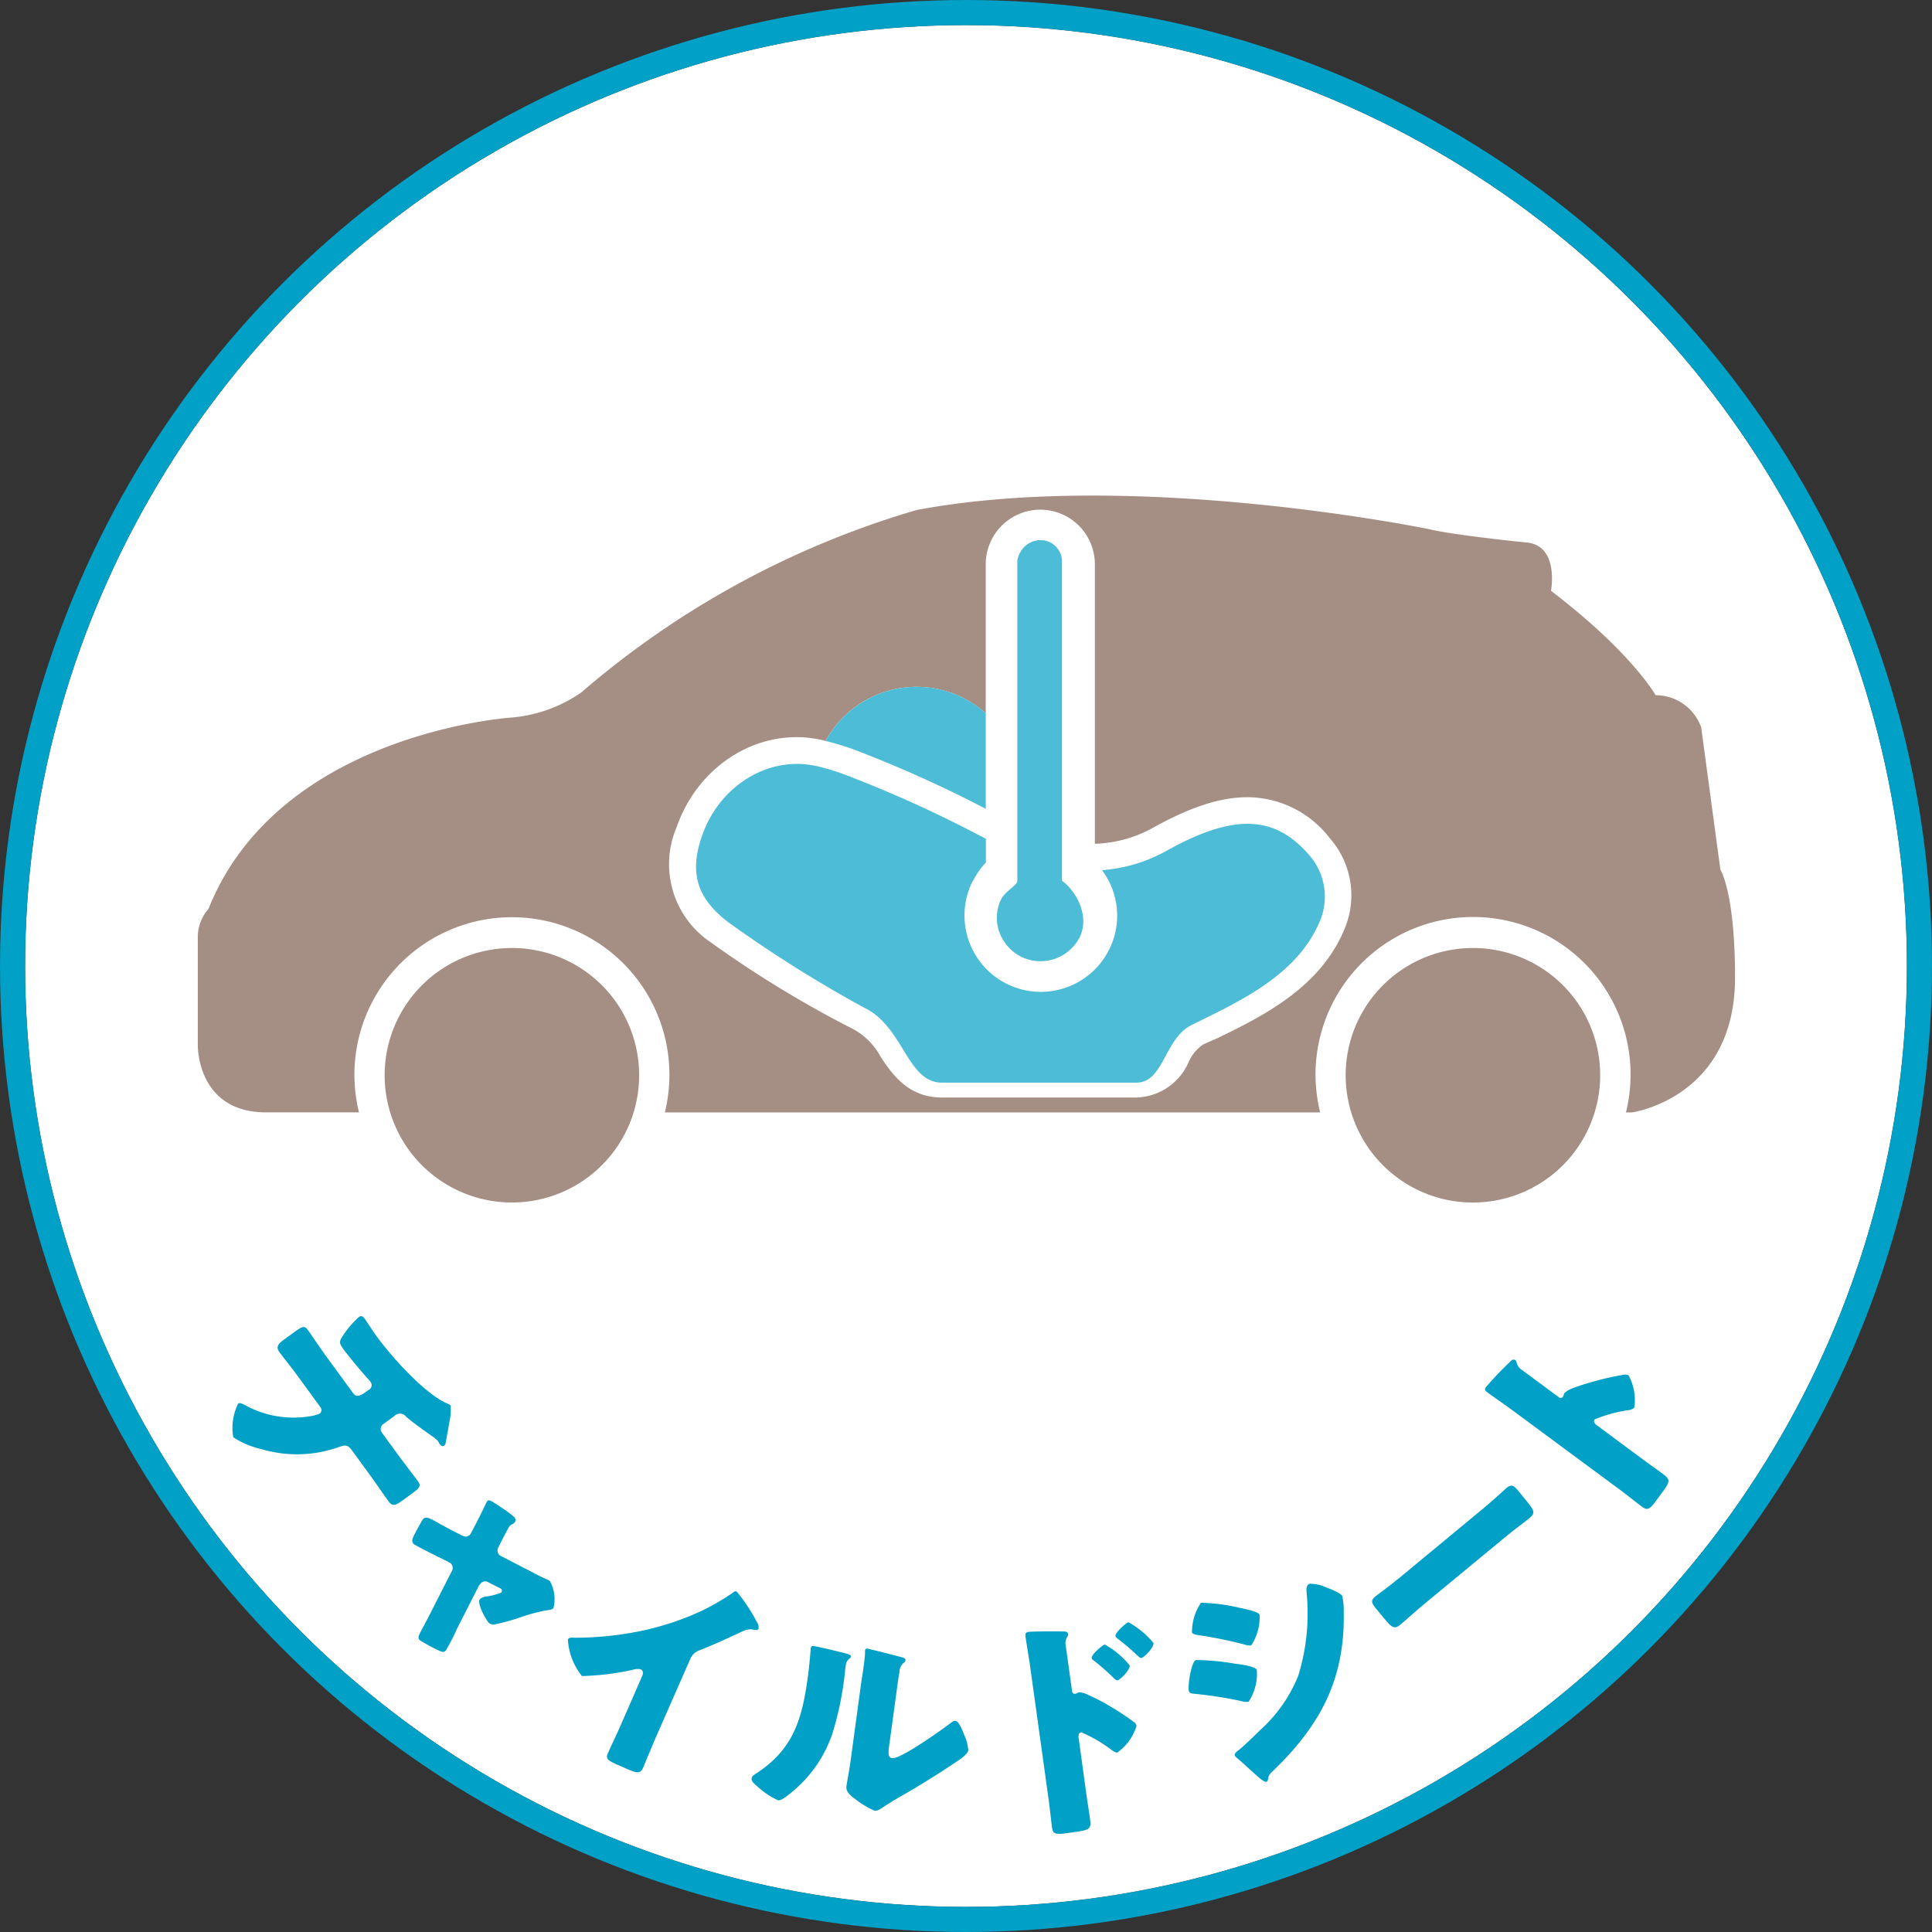 <svg xmlns="http://www.w3.org/2000/svg" width="154" height="154" viewBox="0 0 154 154"><rect x="0" y="0" width="154" height="154" fill="#333333" stroke="none"/><g data-name="グループ 4937"><g data-name="楕円形 344" fill="#fff" stroke="#01a0c6" stroke-miterlimit="10" stroke-width="2" transform="translate(2 2)"><circle cx="75" cy="75" stroke="none" r="75"/><circle cx="75" cy="75" fill="none" r="76"/></g><g data-name="グループ 4935" fill="#a58f84"><path data-name="パス 12813" d="M137.13 69.311l-1.528-11.337a3.862 3.862 0 00-3.636-2.561s-1.878-3.394-8.335-8.319c0 0 .706-3.751-2.111-3.866 0 0-5.744-.584-7.621-1.052 0 0-23.35-4.81-40.829-1.524a71.7 71.7 0 00-26.746 14.551 11.415 11.415 0 01-5.517 1.989s-18.562 1.175-24.19 15.257a3.4 3.4 0 00-.849 2.346v8.565s-.069 5.309 5.448 5.309h7.4a12.554 12.554 0 1124.379 0h52.235a12.556 12.556 0 1124.375 0h.484s8.212-1.129 8.212-10.749c0-6.812-1.171-8.609-1.171-8.609zm-29.776 4.262c-1.8 5.033-6.707 7.425-10.289 9.168l-1.16.511a3.341 3.341 0 00-1.148 1.382 4.685 4.685 0 01-4.192 2.849H75.079c-2.576 0-3.878-1.693-4.9-3.279a5.434 5.434 0 00-2.234-2.208 87.231 87.231 0 01-11.291-6.883 7.5 7.5 0 01-2.729-9.156c1.723-4.987 6.641-8.1 11.632-6.964.081.019.169.046.25.069a8.254 8.254 0 0112.765-2.2V44.976a4.357 4.357 0 014.35-4.35 4.351 4.351 0 014.349 4.357v22.275a10.127 10.127 0 004.753-1.344c2.941-1.616 5.291-2.369 7.41-2.369a8.337 8.337 0 016.565 3.267 6.9 6.9 0 011.355 6.761z"/><path data-name="パス 12814" d="M117.416 75.566a10.144 10.144 0 1010.135 10.136 10.135 10.135 0 00-10.135-10.136z"/><path data-name="パス 12815" d="M40.807 75.566a10.143 10.143 0 1010.139 10.136 10.133 10.133 0 00-10.139-10.136z"/></g><g data-name="グループ 4936" fill="#4dbdd7"><path data-name="パス 12816" d="M78.577 64.474V56.861a8.255 8.255 0 00-12.765 2.2c.657.158 1.359.373 2.1.626a98.525 98.525 0 0110.665 4.787z"/><path data-name="パス 12817" d="M104.39 68.195c-2.8-3.271-6.081-3.325-11.333-.419a12.446 12.446 0 01-5.217 1.586 6.036 6.036 0 01.591 6.285 6.084 6.084 0 01-10.934-5.34c.046-.092.1-.173.154-.261a6.129 6.129 0 01.933-1.294v-1.9l-.449-.226a98.408 98.408 0 00-11.053-4.979 19.906 19.906 0 00-1.989-.587l-.073-.008c-3.813-.825-7.705 1.613-9.072 5.6-1.063 3.071-.261 5.01 2.023 6.8a102.21 102.21 0 0010.9 6.864c3.179 1.52 3.413 5.981 6.216 5.981h15.487c2.208 0 2.208-3.5 4.423-4.6 3.593-1.793 8.688-3.981 10.366-8.684a5.041 5.041 0 00-.973-4.818z"/><path data-name="パス 12818" d="M81.424 76.276a3.511 3.511 0 004.338-1.083 3.352 3.352 0 00.3-.488c.806-1.655-.223-3.628-1.409-4.5v-25.5a1.517 1.517 0 00-.123-.572 1.7 1.7 0 00-1.578-1.079 1.827 1.827 0 00-1.6.929 1.776 1.776 0 00-.261.722v25.522c0 .326-.987.829-1.3 1.47a3.373 3.373 0 00.111 3.129 3.512 3.512 0 001.522 1.45z"/></g></g><g data-name="グループ 4938" fill="#01a0c6"><path data-name="パス 12819" d="M28.143 111.043c.288.4.645.18 1.113-.161l.123-.088a.427.427 0 00.153-.649 4.4 4.4 0 00-.307-.357c-.492-.545-1.444-1.689-1.874-2.28-.33-.457-.311-.587-.046-.991a7.274 7.274 0 011.3-1.532c.2-.142.319-.069.461.131.169.223.6.91.975 1.428 1.183 1.62 3.885 4.653 5.721 5.382a.343.343 0 01.146.1 3.738 3.738 0 01-.073 1.244c-.042.261-.281 1.6-.322 1.789a.446.446 0 01-.123.18c-.1.081-.23 0-.3-.084l-.1-.134a.513.513 0 00-.073-.138 2.009 2.009 0 00-.487-.411c-.591-.426-1.536-1.083-2.069-1.559a.615.615 0 00-.933-.038l-.852.622a.482.482 0 00-.134.7l1.263 1.732c.576.787 1.19 1.57 1.589 2.115.265.365.23.511-.438.994l-.756.553c-.637.465-.841.472-1.14.065-.51-.7-.975-1.405-1.486-2.1l-1.351-1.853c-.365-.5-.487-.572-1.083-.369a9.955 9.955 0 01-6.2.177 6.83 6.83 0 01-2.245-.948 4.3 4.3 0 01.391-2.68c.138-.1.334.012.56.127a8.028 8.028 0 005.129.887 3.241 3.241 0 00.8-.215.357.357 0 00.077-.5l-1.8-2.469c-.565-.775-1.221-1.574-1.486-1.942-.288-.4-.1-.645.357-.979l.833-.607c.652-.476.822-.534 1.087-.169.188.257.917 1.351 1.439 2.069z"/><path data-name="パス 12820" d="M36.868 122.415a.491.491 0 00.614-.108c.035-.046.054-.1.065-.111l.419-.795c.034-.073.223-.426.407-.806.227-.465.43-.906.457-.929.1-.138.277-.046.388.019a17.142 17.142 0 011.585 1.079c.192.154.415.357.215.6a.565.565 0 01-.211.146.521.521 0 00-.2.154c-.08.1-.422.768-.511.937l-.38.753a.515.515 0 00.119.626c.031.019.088.042.1.054l2.277 1.175c.441.23.894.476 1.344.668a.757.757 0 01.28.154 2.955 2.955 0 01.28 2.142c-.119.146-.288.15-.472.173a13.347 13.347 0 00-2.269.61 18.653 18.653 0 01-1.9.518.574.574 0 01-.476-.088c-.219-.177-1.017-1.582-.748-1.919a.94.94 0 01.445-.2 4.968 4.968 0 001.271-.326.22.22 0 00-.061-.315c-.027-.023-.069-.031-.1-.054l-.906-.461a.48.48 0 00-.622.15l-.046.058a.823.823 0 00-.1.157l-1.685 3.309a16.189 16.189 0 01-.9 1.754c-.15.192-.3.142-.5.058a15.365 15.365 0 01-1.547-.829c-.25-.2-.161-.368.319-1.236.119-.242.273-.522.449-.864l1.751-3.448a.487.487 0 00-.123-.63c-.031-.023-.084-.042-.115-.069l-.875-.434c-.311-.154-1.735-.864-1.912-1-.2-.165-.127-.411-.039-.61s.638-1.217.753-1.363c.223-.28.491-.138 1.432.4.257.13.553.3.91.488z"/><path data-name="パス 12821" d="M52.252 138.539c-.2.465-.388.937-.591 1.4-.134.311-.261.645-.4.971-.23.526-.534.419-1.39.046l-.7-.311c-.806-.349-.883-.5-.71-.9.338-.772.71-1.528 1.048-2.3l1.67-3.828c.111-.253.1-.465-.123-.561a1.236 1.236 0 00-.61.042 21.075 21.075 0 01-4.058.5 5.116 5.116 0 01-1.121-2.9c.081-.192.319-.169.5-.154a26.406 26.406 0 004.127-.323 22.437 22.437 0 005.993-1.8 19.127 19.127 0 002.519-1.455.3.3 0 01.314-.107 14.131 14.131 0 011.59 2.392.85.85 0 01.157.576c-.054.119-.188.1-.307.1a1.155 1.155 0 00-.745.019c-.591.23-1.759.844-3.617 1.586a1.228 1.228 0 00-.776.706z"/><path data-name="パス 12822" d="M67.209 131.74c.349.088.641.165.622.311-.012.077-.1.138-.138.173-.192.161-.246.288-.3.68-.031.219-.042.445-.073.672a25.361 25.361 0 01-1 4.7 10.353 10.353 0 01-3.467 4.787c-.23.177-.591.468-.833.438a6.073 6.073 0 01-1.682-1.136c-.169-.138-.461-.368-.426-.61.019-.165.188-.276.33-.369 3.048-1.969 3.7-4.415 4.162-7.793.116-.856.215-2.146.227-2.223.019-.169.115-.173.265-.154.39.055 1.837.405 2.313.524zm3.678 7.325c-.1.764-.1 1.029.234 1.075.668.088 3.954-2.261 4.63-2.776.107-.084.257-.215.422-.188.261.035.5.653.684 1.113a3.541 3.541 0 01.326 1.217c-.046.33-.649.726-1.021.975-.065.05-.146.1-.188.127a79.15 79.15 0 01-2.956 1.87c-.849.511-1.724.975-2.553 1.524-.211.146-.522.365-.745.334a7 7 0 01-1.574-.952c-.292-.207-.737-.553-.679-.983.05-.369.219-1.2.361-2.238l.791-5.828c.05-.372.154-.983.23-1.559.058-.426.1-.837.107-1.083a.5.5 0 010-.15c.019-.131.116-.138.227-.123.039.008.787.184.933.223.292.077 1.574.4 1.827.476.143.054.253.088.234.238-.015.115-.119.173-.2.238a.95.95 0 00-.28.68c-.1.557-.173 1.113-.246 1.67z"/><path data-name="パス 12823" d="M86.596 143.03c.084.61.188 1.221.276 1.855.115.833.1.967-1.094 1.132l-.853.119c-.764.1-1 .046-1.063-.437-.1-.745-.169-1.474-.269-2.215l-1.49-10.715c-.092-.649-.284-1.778-.357-2.3-.035-.238-.011-.357.25-.392.238-.035 2.453-.058 2.91-.023a.233.233 0 01.234.188.315.315 0 01-.081.242.976.976 0 00-.107.7l.5 3.6c.016.092.057.253.261.23.092-.015.211-.108.307-.123a1.738 1.738 0 01.706.207 14.852 14.852 0 011.778.925 19.507 19.507 0 011.916 1.267.489.489 0 01.173.28 4.079 4.079 0 01-1.524 2.123c-.165.023-.376-.138-.5-.23a11.161 11.161 0 00-2.369-1.378c-.261.038-.242.3-.215.484zm3.455-10.285c.05.373-.783 1.171-.971 1.19-.112.019-.242-.115-.33-.2a17.078 17.078 0 00-1.486-1.309c-.126-.1-.23-.157-.246-.269-.038-.261.875-1.048 1.045-1.071a6.894 6.894 0 011.988 1.663zm1.893-1.777c.046.353-.748 1.163-.971 1.19-.092.015-.222-.119-.311-.2a19.446 19.446 0 00-1.5-1.286c-.146-.115-.23-.157-.246-.269-.035-.261.856-1.067 1.04-1.09a6.843 6.843 0 011.988 1.655z"/><path data-name="パス 12824" d="M95.319 132.324a18.766 18.766 0 013.133.292c.43.054 1.6.2 1.728.492a4.038 4.038 0 01-.652 2.534 1.086 1.086 0 01-.526-.035 32.93 32.93 0 00-3.712-.587c-.234-.019-.441-.031-.507-.184-.147-.328.16-2.347.536-2.512zm3.471-4.169c.319.065 1.505.3 1.609.545a4.039 4.039 0 01-.664 2.457 1.3 1.3 0 01-.565-.08 34.43 34.43 0 00-3.678-.745c-.134-.023-.418-.065-.476-.2a4.074 4.074 0 01.718-2.377 15.008 15.008 0 013.055.399zm-.111 11.391c.357-.257 1.374-1.252 1.747-1.62a11.739 11.739 0 003.052-4.334 16.781 16.781 0 00.664-6.711c-.011-.219-.023-.522.234-.637a3.016 3.016 0 011.278.261c.322.127 1.224.468 1.34.722a5.658 5.658 0 01.115 1.3c.1 5.271-1.824 8.93-5.54 12.538-.388.372-.422.388-.5.768a.209.209 0 01-.1.188c-.173.073-.61-.322-.748-.449-.449-.376-1.194-1.094-1.6-1.424a.78.78 0 01-.188-.2c-.077-.157.141-.315.245-.403z"/><path data-name="パス 12825" d="M118.234 120.237c.856-.706 1.731-1.528 1.862-1.639.376-.307.565-.2.914.223l.572.7c.656.8.848 1.056.384 1.44-.564.465-1.266.967-1.9 1.493l-6.657 5.5c-.637.53-1.282 1.133-1.82 1.574-.487.4-.718.13-1.352-.637l-.549-.664c-.357-.434-.457-.645-.08-.956.2-.165 1.06-.776 1.973-1.528z"/><path data-name="パス 12826" d="M130.922 116.307c.5.365 1 .718 1.517 1.1.722.53.745.622.023 1.6l-.5.676c-.445.6-.656.729-1.044.441-.607-.445-1.171-.914-1.77-1.359l-8.688-6.423c-.618-.453-1.425-1-1.889-1.348-.2-.142-.264-.242-.107-.449a27.363 27.363 0 012.012-2.1.252.252 0 01.307-.035.337.337 0 01.112.227.981.981 0 00.422.564l2.918 2.158a.222.222 0 00.346-.023c.065-.092.073-.227.127-.3a1.9 1.9 0 01.653-.38c.66-.257 1.6-.522 1.893-.6a21.455 21.455 0 012.246-.484.474.474 0 01.319.069 4.086 4.086 0 01.449 2.568.847.847 0 01-.518.2 11.266 11.266 0 00-2.638.729c-.154.211.046.384.2.491z"/></g></svg>